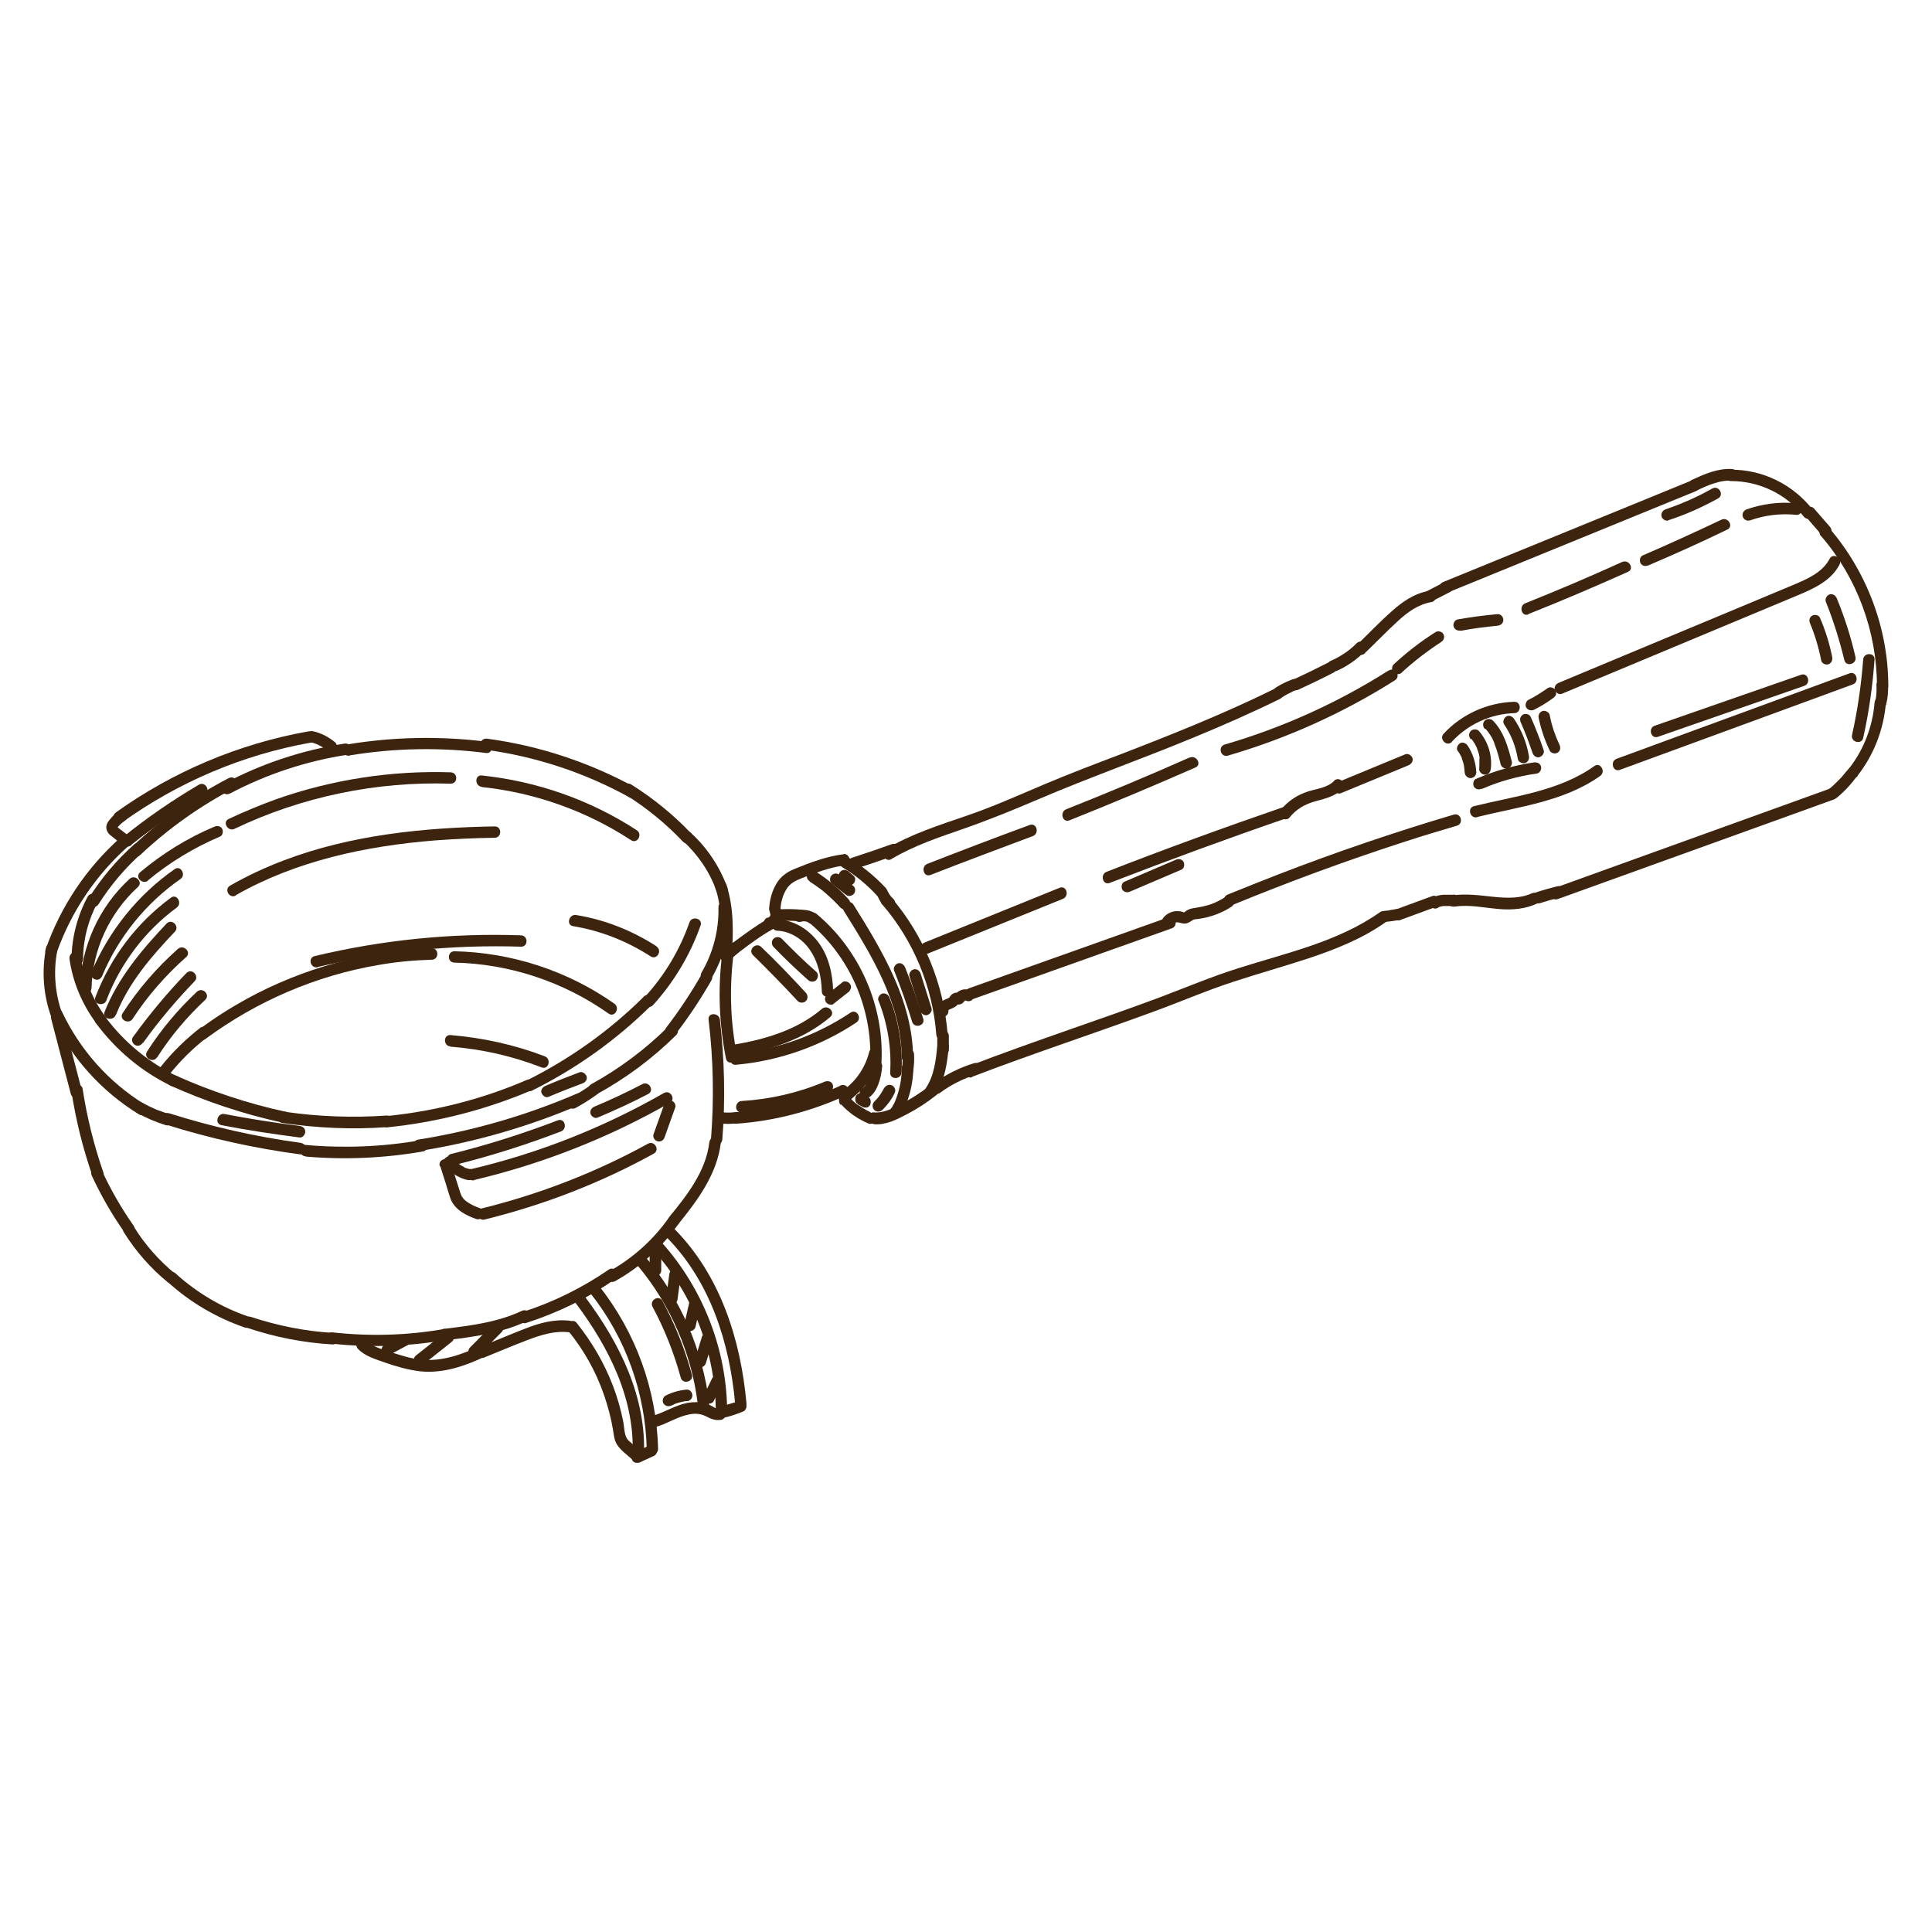 <?xml version="1.0" encoding="UTF-8"?><svg id="a" xmlns="http://www.w3.org/2000/svg" viewBox="0 0 80 80"><defs><style>.c{fill:#3d240e;}</style></defs><g id="b"><path class="c" d="M40.25,44.59c2.47-.95,4.98-1.77,7.46-2.68,1.13-.41,2.23-.89,3.37-1.26,1.03-.34,2.08-.63,3.11-.97,1.11-.37,2.22-.81,3.18-1.49,.25-.17,.01-.59-.24-.41-1.73,1.22-3.87,1.68-5.85,2.31-1.11,.35-2.18,.8-3.26,1.21-1.24,.46-2.49,.9-3.73,1.33-1.39,.49-2.79,.98-4.16,1.51-.28,.11-.16,.57,.13,.46h0Z"/><path class="c" d="M36.93,35.56c.93-.55,1.95-.89,2.96-1.24s2.09-.79,3.12-1.23c2.13-.91,4.32-1.68,6.46-2.57,1.19-.49,2.37-1.01,3.53-1.58,.27-.13,.03-.54-.24-.41-2.07,1.02-4.2,1.87-6.35,2.7-1.08,.41-2.16,.82-3.22,1.27s-2.09,.91-3.17,1.28c-1.14,.39-2.3,.76-3.34,1.38-.26,.16-.02,.57,.24,.41h0Z"/><path class="c" d="M59.89,24.56l8.05-3.29,2.3-.94c.28-.11,.16-.57-.13-.46l-8.05,3.29-2.3,.94c-.28,.11-.16,.57,.13,.46h0Z"/><path class="c" d="M64.5,37.23l8.9-3.21,2.52-.91c.29-.1,.16-.56-.13-.46l-8.9,3.21-2.52,.91c-.29,.1-.16,.56,.13,.46h0Z"/><path class="c" d="M75.41,22.2c1.48,1.71,2.31,3.95,2.31,6.21,0,.31,.47,.31,.47,0,0-2.39-.89-4.74-2.45-6.55-.2-.23-.53,.11-.34,.34h0Z"/><path class="c" d="M75.08,21.13c-.81-1.05-2.07-1.69-3.4-1.68-.31,0-.31,.48,0,.47,1.15,0,2.29,.53,2.99,1.45,.08,.1,.2,.15,.32,.09,.1-.06,.16-.22,.09-.32h0Z"/><path class="c" d="M76.91,32.13c.68-.87,1.09-1.92,1.18-3.02,.02-.3-.45-.3-.47,0-.08,.97-.44,1.92-1.04,2.69-.08,.1-.1,.24,0,.34,.08,.08,.26,.1,.34,0h0Z"/><path class="c" d="M63.45,36.98c-.48,.23-1.04,.21-1.56,.16-.59-.06-1.18-.15-1.77-.06-.13,.02-.2,.18-.17,.29,.04,.14,.17,.18,.29,.17,.61-.09,1.22,.05,1.82,.1,.56,.05,1.12,0,1.62-.24,.27-.13,.03-.54-.24-.41h0Z"/><path class="c" d="M57.97,38.1l1.47-.54c.12-.04,.21-.16,.17-.29-.04-.11-.17-.21-.29-.17l-1.47,.54c-.12,.04-.21,.16-.17,.29,.04,.11,.17,.21,.29,.17h0Z"/><path class="c" d="M53.76,28.56c.5-.23,1-.47,1.48-.72,.11-.06,.15-.22,.09-.32-.07-.11-.21-.15-.32-.09-.49,.25-.98,.49-1.48,.72-.11,.05-.15,.22-.09,.32,.08,.12,.2,.14,.32,.09h0Z"/><path class="c" d="M56.51,27.05c.46-.44,.9-.9,1.37-1.33,.4-.37,.85-.7,1.4-.79,.13-.02,.2-.18,.17-.29-.04-.13-.16-.19-.29-.17-.59,.1-1.1,.45-1.54,.85-.5,.44-.96,.93-1.44,1.39-.22,.21,.12,.55,.34,.34h0Z"/><path class="c" d="M34.93,37.7c1.15,1.84,2.38,3.82,2.41,6.07,0,.31,.48,.31,.47,0-.03-2.33-1.27-4.39-2.47-6.31-.16-.26-.57-.02-.41,.24h0Z"/><path class="c" d="M36.54,37.46c1.29,1.5,2.08,3.41,2.23,5.38,.02,.3,.5,.31,.47,0-.16-2.11-.99-4.12-2.37-5.72-.2-.23-.53,.11-.34,.34h0Z"/><path class="c" d="M33.49,38.19c1.7,1.41,2.65,3.6,2.54,5.8-.02,.31,.46,.3,.47,0,.12-2.32-.9-4.65-2.68-6.14-.23-.19-.57,.14-.34,.34h0Z"/><path class="c" d="M33.52,36.5c.12,.08,.24,.15,.35,.24,.03,.02,.06,.04,.09,.06l.05,.04s0,0,0,0c.06,.05,.12,.09,.17,.14,.22,.19,.43,.39,.62,.6,.08,.09,.25,.09,.34,0,.09-.1,.09-.24,0-.34-.4-.45-.87-.84-1.38-1.16-.11-.07-.27-.03-.32,.09-.06,.12-.03,.25,.09,.32h0Z"/><path class="c" d="M34.86,35.9c.55,.33,1.03,.72,1.47,1.2,.09,.09,.25,.09,.34,0,.09-.09,.09-.24,0-.34-.46-.49-.99-.92-1.57-1.27-.11-.06-.27-.03-.32,.09s-.03,.26,.09,.32h0Z"/><path class="c" d="M37.34,44.24c0,.48-.11,.98-.3,1.42-.05,.11-.04,.26,.09,.32,.1,.05,.27,.04,.32-.09,.23-.52,.36-1.08,.37-1.66,0-.12-.11-.24-.24-.24s-.24,.1-.24,.24h0Z"/><path class="c" d="M38.81,43.33c-.06,.59-.13,1.21-.47,1.72-.07,.11-.02,.26,.09,.32,.12,.07,.25,.02,.32-.09,.39-.58,.47-1.28,.54-1.96,.01-.13-.12-.24-.24-.24-.14,0-.22,.11-.24,.24h0Z"/><path class="c" d="M34.79,44.96c-1.35,.62-2.81,.99-4.3,1.1-.3,.02-.31,.5,0,.47,1.57-.11,3.1-.51,4.54-1.17,.28-.13,.04-.54-.24-.41h0Z"/><path class="c" d="M31.76,38.07c-.49,.28-.94,.62-1.39,.95-.1,.07-.16,.21-.09,.32,.06,.1,.22,.16,.32,.09,.45-.34,.9-.68,1.39-.95,.11-.06,.15-.22,.09-.32s-.21-.15-.32-.09h0Z"/><path class="c" d="M36.04,44.13s0,.06,0,.09v.04s0-.03,0,0c0,.06-.02,.11-.03,.17-.02,.1-.05,.21-.09,.31,0,.02-.01,.05-.02,.06,.03-.05,0,0-.01,.02-.02,.04-.04,.07-.06,.11,0,.01-.04,.08-.01,.02-.01,.02-.03,.04-.04,.05s-.03,.03-.05,.05c.06-.03-.01,0-.02,.01-.11,.06-.15,.22-.09,.32s.21,.15,.32,.09c.22-.13,.34-.34,.43-.57,.09-.24,.14-.5,.16-.76,0-.12-.12-.24-.24-.24-.14,0-.23,.1-.24,.24h0Z"/><path class="c" d="M34.83,45.73c.32,.35,.71,.62,1.15,.8,.05,.02,.14,0,.18-.02s.1-.09,.11-.14c.03-.14-.04-.24-.17-.29-.04-.02,.03,.01,0,0h-.03s-.05-.04-.07-.05c-.05-.02-.09-.05-.14-.07-.09-.05-.18-.11-.27-.17l-.06-.04s-.05-.03-.02-.01c.03,.02,0,0-.01,0-.04-.03-.08-.07-.12-.1-.08-.07-.16-.15-.23-.23-.08-.09-.25-.09-.34,0-.09,.1-.09,.24,0,.34h0Z"/><path class="c" d="M36.18,46.55c.49,.05,.97-.2,1.39-.42s.83-.49,1.21-.79c.1-.08,.08-.25,0-.34-.1-.1-.23-.08-.34,0-.34,.26-.7,.49-1.08,.69s-.77,.41-1.19,.37c-.13-.01-.24,.12-.24,.24,0,.14,.11,.23,.24,.24h0Z"/><path class="c" d="M34.94,35.37c-.71,.09-1.38,.34-2.04,.61-.32,.13-.57,.31-.75,.61s-.28,.66-.3,1.02c-.02,.3,.45,.3,.47,0,.02-.28,.1-.56,.25-.8s.38-.35,.64-.45c.56-.22,1.13-.44,1.73-.52,.13-.02,.24-.1,.24-.24,0-.12-.11-.25-.24-.24h0Z"/><path class="c" d="M33.77,37.83c-.22-.15-.5-.19-.75-.12-.06,.02-.11,.06-.14,.11s-.04,.13-.02,.18c.04,.12,.16,.2,.29,.17,.03,0,.05-.01,.08-.02h-.06c.06,0,.12,0,.19,0h-.06c.06,0,.12,.02,.18,.04l-.06-.02s.08,.04,.12,.07c.05,.03,.13,.04,.18,.02s.11-.06,.14-.11c.03-.06,.04-.12,.02-.18s-.06-.11-.11-.14h0Z"/><path class="c" d="M30.5,43.72c1.4-.24,2.79-.68,3.88-1.61,.23-.2-.1-.53-.34-.34-1.03,.88-2.36,1.27-3.67,1.49-.3,.05-.17,.51,.13,.46h0Z"/><path class="c" d="M34.5,41.05c-.02-.72-.18-1.46-.62-2.04-.41-.54-1.01-.91-1.69-.94-.31-.01-.3,.46,0,.47,.53,.02,1.03,.34,1.33,.77,.36,.51,.49,1.13,.51,1.74,0,.3,.48,.31,.47,0h0Z"/><path class="c" d="M32.34,38.13c.28-.01,.57,0,.85,.02,.06,0,.13-.03,.17-.07,.04-.04,.07-.11,.07-.17,0-.14-.1-.22-.24-.24-.28-.03-.57-.03-.85-.02-.12,0-.24,.1-.24,.24,0,.12,.1,.24,.24,.24h0Z"/><path class="c" d="M30.47,44.09c1.78-.16,3.5-.76,4.99-1.75,.25-.17,.02-.58-.24-.41-1.42,.95-3.05,1.53-4.75,1.69-.3,.03-.3,.5,0,.47h0Z"/><path class="c" d="M34.84,40.71l-.61,.48s-.07,.11-.07,.17c0,.06,.03,.13,.07,.17s.1,.07,.17,.07h.06s.08-.04,.1-.07l.61-.48s.07-.11,.07-.17c0-.06-.03-.13-.07-.17s-.1-.07-.17-.07h-.06s-.08,.04-.1,.07h0Z"/><path class="c" d="M32.03,39.21c.46,.48,.94,.93,1.43,1.37,.09,.08,.25,.1,.34,0,.08-.09,.1-.25,0-.34-.5-.44-.97-.9-1.43-1.37-.09-.09-.25-.09-.34,0s-.09,.24,0,.34h0Z"/><path class="c" d="M30.52,43.7c-.28-1.37-.32-2.77-.15-4.16,.04-.3-.44-.3-.47,0-.18,1.43-.12,2.87,.16,4.29,.06,.3,.52,.17,.46-.13h0Z"/><path class="c" d="M29.91,47.18c.13-1.65,.09-3.31-.1-4.96-.04-.3-.51-.3-.47,0,.2,1.64,.23,3.3,.1,4.96-.02,.3,.45,.3,.47,0h0Z"/><path class="c" d="M29.37,47.31c-.14,1.18-.91,2.17-1.64,3.06-.08,.1-.1,.24,0,.34,.08,.08,.26,.1,.34,0,.81-1,1.62-2.08,1.78-3.4,.02-.13-.12-.24-.24-.24-.14,0-.22,.11-.24,.24h0Z"/><path class="c" d="M27.69,50.43c-.64,.91-1.49,1.67-2.46,2.21-.27,.15-.03,.56,.24,.41,1.04-.58,1.94-1.4,2.63-2.38,.07-.1,.02-.26-.09-.32-.12-.07-.25-.02-.32,.09h0Z"/><path class="c" d="M25.21,52.57c-1.09,.75-2.28,1.34-3.55,1.75-.29,.09-.17,.55,.13,.46,1.3-.42,2.54-1.02,3.66-1.8,.25-.17,.01-.58-.24-.41h0Z"/><path class="c" d="M21.61,54.28c-1,.47-2.11,.61-3.19,.74-.13,.02-.24,.1-.24,.24,0,.12,.11,.25,.24,.24,1.17-.14,2.35-.29,3.43-.81,.28-.13,.04-.54-.24-.41h0Z"/><path class="c" d="M18.34,55.04c-1.51,.26-3.05,.3-4.58,.13-.3-.03-.3,.44,0,.47,1.57,.17,3.15,.11,4.7-.15,.3-.05,.17-.51-.13-.46h0Z"/><path class="c" d="M13.76,55.19c-1.15-.07-2.28-.3-3.37-.66-.29-.1-.41,.36-.13,.46,1.13,.38,2.31,.61,3.5,.68,.3,.02,.3-.46,0-.47h0Z"/><path class="c" d="M10.27,54.51c-1.11-.38-2.13-.99-3-1.78-.22-.21-.56,.13-.34,.34,.93,.85,2.02,1.49,3.21,1.9,.29,.1,.41-.36,.13-.46h0Z"/><path class="c" d="M7.27,52.76c-.68-.56-1.27-1.22-1.73-1.97-.16-.26-.57-.02-.41,.24,.49,.78,1.1,1.48,1.81,2.06,.1,.08,.24,.1,.34,0,.08-.08,.1-.25,0-.34h0Z"/><path class="c" d="M5.53,50.75c-.51-.73-.95-1.49-1.32-2.3-.05-.12-.22-.15-.32-.09-.12,.07-.14,.21-.09,.32,.37,.8,.81,1.57,1.32,2.3,.07,.1,.21,.15,.32,.09,.1-.06,.16-.22,.09-.32h0Z"/><path class="c" d="M4.28,48.55c-.39-1.13-.68-2.29-.86-3.47-.02-.13-.18-.2-.29-.17-.14,.04-.18,.17-.17,.29,.18,1.18,.47,2.34,.86,3.47,.1,.29,.56,.16,.46-.13h0Z"/><path class="c" d="M9.52,32.86c1.53-.81,3.18-1.35,4.88-1.61,.3-.05,.17-.5-.13-.46-1.75,.27-3.44,.83-5,1.66-.27,.14-.03,.55,.24,.41h0Z"/><path class="c" d="M14.48,31.28c1.87-.31,3.78-.34,5.65-.1,.3,.04,.3-.44,0-.47-1.92-.24-3.87-.2-5.78,.12-.3,.05-.17,.51,.13,.46h0Z"/><path class="c" d="M20.07,31.04c2.1,.28,4.14,.95,6,1.98,.27,.15,.51-.26,.24-.41-1.9-1.04-3.97-1.73-6.12-2.02-.13-.02-.25,.03-.29,.17-.03,.11,.04,.27,.17,.29h0Z"/><path class="c" d="M25.89,32.9c.88,.55,1.68,1.2,2.39,1.95,.21,.22,.55-.11,.34-.34-.74-.78-1.58-1.46-2.49-2.03-.26-.16-.5,.25-.24,.41h0Z"/><path class="c" d="M28.28,34.82c.62,.57,1.1,1.27,1.38,2.06,.04,.12,.16,.2,.29,.17,.12-.03,.21-.17,.17-.29-.31-.86-.83-1.65-1.51-2.27-.22-.21-.56,.13-.34,.34h0Z"/><path class="c" d="M29.62,36.76c.3,.92,.27,1.89,.21,2.84-.02,.3,.45,.3,.47,0,.07-.99,.09-2.01-.22-2.96-.09-.29-.55-.17-.46,.13h0Z"/><path class="c" d="M28.55,38.19c-.4,1.14-1.03,2.2-1.85,3.09-.21,.23,.13,.56,.34,.34,.87-.96,1.54-2.08,1.97-3.3,.1-.29-.36-.41-.46-.13h0Z"/><path class="c" d="M26.65,41.28c-1.42,1.41-3.07,2.58-4.86,3.47-.27,.14-.03,.54,.24,.41,1.83-.91,3.51-2.11,4.96-3.55,.22-.22-.12-.55-.34-.34h0Z"/><path class="c" d="M21.81,44.72c-1.83,.79-3.79,1.29-5.77,1.49-.3,.03-.3,.5,0,.47,2.07-.21,4.09-.73,6.01-1.55,.28-.12,.04-.53-.24-.41h0Z"/><path class="c" d="M16.04,46.19c-1.41,.1-2.83,.05-4.22-.15-.3-.04-.43,.41-.13,.46,1.44,.21,2.9,.28,4.35,.17,.3-.02,.31-.5,0-.47h0Z"/><path class="c" d="M11.8,46.03c-1.55-.34-3.06-.84-4.51-1.49-.28-.12-.52,.28-.24,.41,1.49,.67,3.03,1.18,4.62,1.53,.3,.07,.42-.39,.13-.46h0Z"/><path class="c" d="M7.34,44.57c-1.17-.57-2.2-1.41-2.97-2.45-.08-.1-.21-.16-.32-.09-.1,.06-.16,.22-.09,.32,.82,1.11,1.89,2.02,3.14,2.62,.27,.13,.51-.28,.24-.41h0Z"/><path class="c" d="M4.38,42.12c-.55-.74-.9-1.6-1.04-2.51-.02-.13-.18-.2-.29-.17-.14,.04-.19,.16-.17,.29,.14,.95,.52,1.85,1.09,2.62,.08,.1,.21,.15,.32,.09,.1-.06,.16-.22,.09-.32h0Z"/><path class="c" d="M3.44,39.73c0-.82,.21-1.63,.6-2.36,.15-.27-.26-.51-.41-.24-.43,.8-.66,1.69-.67,2.6,0,.31,.47,.31,.47,0h0Z"/><path class="c" d="M4.08,37.44c.5-.79,1.11-1.51,1.81-2.13,.23-.2-.11-.54-.34-.34-.73,.65-1.36,1.4-1.88,2.23-.16,.26,.25,.5,.41,.24h0Z"/><path class="c" d="M5.81,35.4c1.17-1.1,2.48-2.03,3.9-2.77,.27-.14,.03-.55-.24-.41-1.46,.76-2.81,1.72-4,2.84-.22,.21,.11,.55,.34,.34h0Z"/><path class="c" d="M5.05,34.06c2.32-1.67,5-2.81,7.82-3.31,.3-.05,.17-.51-.13-.46-2.85,.51-5.58,1.66-7.94,3.35-.25,.18,0,.59,.24,.41h0Z"/><path class="c" d="M19.64,48.86c2.83-.67,5.57-1.75,8.09-3.19,.27-.15,.03-.56-.24-.41-2.5,1.43-5.18,2.49-7.98,3.15-.3,.07-.17,.53,.13,.46h0Z"/><path class="c" d="M20.06,50.5c2.44-.6,4.8-1.51,7.01-2.73,.27-.15,.03-.56-.24-.41-2.17,1.19-4.49,2.09-6.89,2.68-.3,.07-.17,.53,.13,.46h0Z"/><path class="c" d="M17.43,47.65c2.31-.37,4.56-1.03,6.71-1.96,.28-.12,.04-.53-.24-.41-2.11,.91-4.33,1.55-6.59,1.91-.3,.05-.17,.51,.13,.46h0Z"/><path class="c" d="M24.73,45.3c1.2-.66,2.3-1.48,3.27-2.44,.22-.22-.12-.55-.34-.34-.94,.93-2.01,1.73-3.17,2.37-.27,.15-.03,.56,.24,.41h0Z"/><path class="c" d="M6.88,46.57c1.81,.57,3.67,.98,5.55,1.23,.13,.02,.24-.12,.24-.24,0-.14-.11-.22-.24-.24-1.84-.25-3.65-.66-5.42-1.22-.29-.09-.42,.37-.13,.46h0Z"/><path class="c" d="M2.16,42.14c.78,1.65,2.04,3.05,3.59,4,.26,.16,.5-.25,.24-.41-1.49-.92-2.68-2.26-3.42-3.83-.13-.28-.54-.04-.41,.24h0Z"/><path class="c" d="M8.51,43.02c2.11-1.56,4.57-2.62,7.15-3.06,.73-.13,1.48-.2,2.22-.22,.3,0,.31-.48,0-.47-2.68,.09-5.33,.81-7.68,2.1-.67,.37-1.32,.78-1.93,1.24-.24,.18,0,.59,.24,.41h0Z"/><path class="c" d="M18.82,39.86c2.28,.05,4.51,.79,6.38,2.11,.25,.18,.49-.23,.24-.41-1.93-1.36-4.25-2.12-6.62-2.17-.31,0-.31,.47,0,.47h0Z"/><path class="c" d="M9.71,34.32c2.78-1.33,5.87-1.97,8.95-1.87,.31,0,.31-.46,0-.47-2.45-.08-4.92,.3-7.24,1.12-.66,.24-1.31,.51-1.95,.81-.28,.13-.03,.54,.24,.41h0Z"/><path class="c" d="M19.95,32.59c2.2,.23,4.33,.99,6.18,2.2,.26,.17,.49-.24,.24-.41-1.93-1.26-4.14-2.03-6.42-2.27-.3-.03-.3,.44,0,.47h0Z"/><path class="c" d="M3.79,40.94c.03-1.6,.74-3.13,1.92-4.21,.23-.21-.11-.54-.34-.34-1.27,1.16-2.02,2.82-2.06,4.54,0,.31,.47,.31,.47,0h0Z"/><path class="c" d="M6.12,36.46c.9-.75,1.91-1.36,2.99-1.82,.12-.05,.14-.22,.09-.32-.07-.12-.21-.14-.32-.09-1.12,.47-2.15,1.11-3.08,1.89-.23,.2,.1,.53,.34,.34h0Z"/><path class="c" d="M8.33,42.53c-.62,.48-1.19,1.03-1.68,1.65-.08,.1-.1,.24,0,.34,.08,.08,.26,.1,.34,0,.46-.58,1-1.12,1.59-1.57,.1-.08,.16-.2,.09-.32-.06-.1-.22-.16-.32-.09h0Z"/><path class="c" d="M6.98,46.12c-.1-.03-.2-.06-.3-.1-.05-.02-.09-.03-.14-.05l-.06-.02-.04-.02s.02,0,0,0c-.19-.08-.37-.17-.55-.27-.11-.06-.26-.03-.32,.09s-.03,.26,.09,.32c.38,.22,.79,.39,1.2,.52,.12,.04,.26-.04,.29-.17s-.04-.25-.17-.29h0Z"/><path class="c" d="M12.65,47.89c1.62,.14,3.25,.07,4.86-.21,.3-.05,.17-.51-.13-.46-1.56,.27-3.15,.33-4.73,.19-.3-.03-.3,.45,0,.47h0Z"/><path class="c" d="M27.99,42.8c.54-.7,1.03-1.44,1.47-2.21,.15-.27-.26-.51-.41-.24-.44,.77-.93,1.51-1.47,2.21-.08,.1-.02,.27,.09,.32,.12,.07,.25,.02,.32-.09h0Z"/><path class="c" d="M29.46,40.51c.52-.89,.78-1.91,.76-2.94,0-.3-.48-.31-.47,0,.02,.95-.22,1.88-.7,2.7-.15,.26,.26,.5,.41,.24h0Z"/><path class="c" d="M24.49,44.91c-.28,.2-.58,.39-.89,.56-.11,.06-.15,.22-.09,.32,.07,.11,.21,.15,.32,.09,.31-.17,.6-.35,.89-.56,.05-.04,.09-.08,.11-.14,.02-.06,0-.13-.02-.18-.06-.1-.22-.16-.32-.09h0Z"/><path class="c" d="M18.82,48.24c1.5-.37,2.97-.84,4.41-1.39,.28-.11,.16-.57-.13-.46-1.44,.55-2.91,1.02-4.41,1.39-.3,.07-.17,.53,.13,.46h0Z"/><path class="c" d="M26.6,44.89c-.65,.34-1.31,.65-1.98,.93-.12,.05-.2,.16-.17,.29,.03,.11,.17,.22,.29,.17,.71-.3,1.41-.62,2.1-.98,.27-.14,.03-.55-.24-.41h0Z"/><path class="c" d="M19.45,48.41s-.07-.02-.11-.03c-.02,0-.04-.01-.06-.02h-.02s-.05-.03,0-.01,0,0,0,0h-.02s-.03-.03-.05-.04c-.04-.02-.07-.04-.11-.06s-.06-.04-.09-.07c-.03-.02,.01,.01,.02,.01,0,0-.02-.01-.02-.02-.01-.01-.03-.02-.04-.04-.06-.05-.12-.11-.17-.18-.04-.04-.11-.07-.17-.07-.06,0-.13,.03-.17,.07s-.07,.1-.07,.17c0,.07,.03,.12,.07,.17,.23,.28,.56,.49,.91,.57,.12,.03,.26-.04,.29-.17s-.04-.26-.17-.29h0Z"/><path class="c" d="M18.23,48.29l.22,.69c.07,.22,.13,.45,.21,.67,.18,.45,.64,.68,1.07,.83,.12,.04,.26-.05,.29-.17,.04-.13-.04-.25-.17-.29-.18-.06-.36-.15-.52-.26-.14-.1-.22-.21-.27-.37-.13-.41-.26-.82-.39-1.23-.09-.29-.55-.17-.46,.13h0Z"/><path class="c" d="M3.39,45.16l-.81-3.1c-.08-.3-.53-.17-.46,.13l.81,3.1c.08,.3,.53,.17,.46-.13h0Z"/><path class="c" d="M2.59,42.01c-.31-.84-.39-1.75-.22-2.64,.06-.3-.4-.43-.46-.13-.19,.96-.12,1.97,.22,2.89,.04,.12,.16,.2,.29,.17,.12-.03,.21-.17,.17-.29h0Z"/><path class="c" d="M2.35,39.44c.6-1.69,1.62-3.21,2.96-4.4,.23-.2-.11-.54-.34-.34-1.4,1.25-2.46,2.84-3.08,4.61-.1,.29,.36,.41,.46,.13h0Z"/><path class="c" d="M5.25,34.55l-.26-.2s-.09-.07-.13-.1c-.01-.01-.04-.04-.05-.05,0,0,.03,.04,.01,.02v.03s.02,.04,.02,.03c0-.03,0,.05,0,.02,0-.01,0,0,0,0,0,.02,0,.02,0,0,0,0,.02-.02,.02-.03,0,.01-.03,.04,0,0,.03-.04,.06-.07,.1-.11s.07-.07,.11-.1c.02-.02,.04-.03,.06-.05l.03-.02s-.04,.03,0,0c.05-.04,.09-.08,.11-.14,.02-.06,0-.13-.02-.18-.06-.1-.22-.16-.32-.09s-.21,.16-.3,.26c-.11,.12-.22,.24-.23,.41,0,.1,.04,.19,.1,.27,.04,.04,.09,.08,.13,.11l.31,.25c.05,.04,.1,.07,.17,.07,.06,0,.13-.03,.17-.07,.08-.09,.1-.25,0-.34h0Z"/><path class="c" d="M5.44,34.98c.96-.77,1.98-1.46,3.04-2.08,.26-.15,.02-.56-.24-.41-1.09,.64-2.14,1.36-3.13,2.16-.1,.08-.08,.25,0,.34,.1,.1,.24,.08,.34,0h0Z"/><path class="c" d="M12.84,30.73c.07,.02,.14,.03,.21,.06,.04,.01,.07,.03,.1,.04,.02,0,.02,0-.02,0h.03l.05,.03c.07,.03,.13,.07,.19,.11,.03,.02,.06,.04,.09,.06l.02,.02s.01,.01-.01-.01c.01,.01,.03,.02,.04,.04,.05,.04,.1,.07,.17,.07,.06,0,.13-.03,.17-.07,.08-.09,.1-.25,0-.34-.27-.22-.58-.39-.92-.46-.12-.03-.26,.04-.29,.17-.03,.12,.04,.26,.17,.29h0Z"/><path class="c" d="M27.6,51.23c1.81,1.83,2.61,4.37,2.84,6.88,.03,.3,.5,.3,.47,0-.24-2.64-1.08-5.29-2.98-7.22-.21-.22-.55,.12-.34,.34h0Z"/><path class="c" d="M27.1,51.82c1.62,1.82,2.53,4.22,2.54,6.65,0,.31,.48,.31,.47,0-.01-2.56-.98-5.07-2.68-6.99-.2-.23-.54,.11-.34,.34h0Z"/><path class="c" d="M23.84,53.96c1.38,1.84,2.48,4.01,2.35,6.37-.02,.31,.46,.3,.47,0,.13-2.44-.99-4.7-2.42-6.61-.18-.24-.59,0-.41,.24h0Z"/><path class="c" d="M24.47,53.58c1.44,1.82,2.25,4.1,2.31,6.41,0,.3,.48,.31,.47,0-.06-2.45-.93-4.83-2.45-6.75-.19-.24-.52,.1-.34,.34h0Z"/><path class="c" d="M30.46,58.06l-.68,.2c-.12,.03-.21,.17-.17,.29,.04,.13,.16,.19,.29,.17,.31-.06,.6-.16,.89-.28,.05-.02,.09-.09,.11-.14,.02-.06,0-.13-.02-.18s-.08-.1-.14-.11c-.07-.02-.12,0-.18,.02l-.06,.02s.05-.02,0,0c-.03,.01-.07,.03-.1,.04-.07,.03-.13,.05-.2,.07-.14,.04-.28,.08-.42,.1l.13,.46,.68-.2c.12-.03,.21-.17,.17-.29s-.16-.2-.29-.17h0Z"/><path class="c" d="M26.86,59.87l-.59,.27c-.05,.02-.09,.09-.11,.14-.02,.06,0,.13,.02,.18s.08,.1,.14,.11h.06s.08,0,.12-.02l.59-.27c.05-.02,.09-.09,.11-.14,.02-.06,0-.13-.02-.18s-.08-.1-.14-.11h-.06s-.08,0-.12,.02h0Z"/><path class="c" d="M27.22,59.07c.46-.15,.88-.43,1.36-.51,.21-.04,.42-.02,.62,.07,.22,.11,.41,.21,.67,.16,.13-.02,.2-.18,.17-.29-.04-.13-.17-.19-.29-.17-.08,.01-.18-.05-.24-.09-.1-.05-.19-.1-.3-.13-.24-.07-.5-.06-.74-.02-.48,.09-.9,.36-1.36,.51-.29,.1-.16,.55,.13,.46h0Z"/><path class="c" d="M29.37,58.11c-.28-2.23-1.19-4.34-2.64-6.06-.2-.23-.53,.1-.34,.34,1.36,1.61,2.24,3.63,2.5,5.72,.04,.3,.51,.3,.47,0h0Z"/><path class="c" d="M26.54,60.11l-.34-.31c-.09-.08-.21-.16-.26-.27-.1-.2-.09-.48-.14-.7-.1-.49-.24-.98-.42-1.45-.36-.94-.87-1.81-1.5-2.6-.19-.24-.53,.1-.34,.34,.64,.79,1.14,1.68,1.47,2.64,.16,.47,.29,.94,.37,1.43,.04,.23,.05,.46,.19,.66,.16,.23,.42,.41,.63,.6,.23,.21,.56-.13,.34-.34h0Z"/><path class="c" d="M23.61,54.69c-.64-.08-1.26,.09-1.85,.32-.62,.24-1.23,.5-1.85,.75-.12,.05-.2,.16-.17,.29,.03,.11,.17,.21,.29,.17,.59-.24,1.18-.49,1.78-.72s1.17-.41,1.79-.33c.13,.02,.24-.12,.24-.24,0-.14-.11-.22-.24-.24h0Z"/><path class="c" d="M19.9,55.72c-.76,.37-1.59,.66-2.45,.58-.42-.04-.83-.17-1.23-.3-.35-.12-.79-.22-1.06-.49-.21-.22-.55,.11-.34,.34,.29,.31,.73,.43,1.12,.57,.46,.16,.94,.3,1.43,.36,.97,.11,1.9-.22,2.76-.63,.27-.13,.03-.54-.24-.41h0Z"/><path class="c" d="M27.52,47.09l.44-1.23c.04-.12-.05-.26-.17-.29-.13-.03-.25,.04-.29,.17l-.44,1.23c-.04,.12,.05,.26,.17,.29,.13,.03,.25-.04,.29-.17h0Z"/><path class="c" d="M29.97,46.53c.21,.02,.41,0,.62-.03,.06,0,.11-.06,.14-.11,.03-.05,.04-.13,.02-.18s-.05-.11-.11-.14l-.06-.02s-.08-.01-.13,0h0c-.16,.02-.33,.03-.49,.01-.06,0-.13,.03-.17,.07s-.07,.11-.07,.17,.02,.12,.07,.17,.1,.06,.17,.07h0Z"/><path class="c" d="M35.39,35.98c.56-.17,1.12-.36,1.67-.57,.12-.04,.2-.16,.17-.29-.03-.12-.17-.21-.29-.17-.55,.2-1.11,.39-1.67,.57-.12,.04-.2,.17-.17,.29s.17,.2,.29,.17h0Z"/><path class="c" d="M38.81,42.89v.57c0,.06,.03,.12,.07,.17s.11,.07,.17,.07c.13,0,.24-.1,.24-.24v-.57c0-.06-.03-.12-.07-.17s-.11-.07-.17-.07c-.13,0-.24,.1-.24,.24h0Z"/><path class="c" d="M36.97,37.2s-.09-.09-.12-.13l.04,.05c-.05-.07-.1-.14-.13-.22l.02,.06h0s-.02-.06-.04-.09c-.02-.03-.04-.05-.07-.06-.05-.03-.13-.04-.18-.02s-.11,.05-.14,.11l-.02,.06s-.01,.08,0,.13c.04,.09,.08,.17,.13,.25s.12,.15,.19,.22c.05,.04,.1,.07,.17,.07,.06,0,.13-.03,.17-.07s.07-.1,.07-.17-.02-.13-.07-.17h0Z"/><path class="c" d="M37.37,43.67c.01,.18,0,.36-.01,.54v-.06s0,.06,0,.08c-.01,.06-.01,.12,.02,.18,.03,.05,.09,.1,.14,.11,.06,.01,.13,.01,.18-.02,.05-.03,.1-.08,.11-.14,.04-.23,.05-.46,.04-.69,0-.06-.02-.12-.07-.17-.04-.04-.11-.07-.17-.07s-.12,.02-.17,.07-.07,.11-.07,.17h0Z"/><path class="c" d="M36.99,45.75c-.03,.06-.06,.11-.1,.16l.04-.05s-.03,.03-.04,.05c-.02,.02-.04,.05-.05,.08-.01,.03-.02,.06-.02,.09,0,.03,0,.06,.02,.09,0,.03,.03,.05,.05,.08l.05,.04s.08,.03,.12,.03h.06s.08-.04,.1-.07c.01-.02,.03-.03,.04-.05,.02-.03,.05-.06,.07-.1s.04-.07,.06-.11c.02-.03,.03-.06,.03-.09,0-.03,0-.06,0-.09,0-.03-.02-.06-.04-.08-.02-.03-.04-.05-.07-.06l-.06-.02s-.08-.01-.13,0l-.06,.02s-.06,.05-.09,.09h0Z"/><path class="c" d="M35.18,45.61c.09-.15,.26-.25,.38-.38,.15-.14,.28-.3,.4-.47,.23-.32,.39-.69,.49-1.07,.07-.3-.38-.42-.46-.13-.09,.36-.24,.68-.46,.98-.1,.14-.22,.27-.35,.39-.15,.14-.31,.25-.41,.43-.16,.26,.25,.5,.41,.24h0Z"/><path class="c" d="M38.41,39.49l5.6-2.27c.28-.11,.16-.57-.13-.46l-5.6,2.27c-.28,.11-.16,.57,.13,.46h0Z"/><path class="c" d="M60.12,30.71c.67-.72,1.6-1.15,2.58-1.18,.3,0,.31-.48,0-.47-1.1,.03-2.17,.51-2.92,1.32-.21,.22,.13,.56,.34,.34h0Z"/><path class="c" d="M64.67,28.73c3.26-1.36,6.52-2.72,9.77-4.08,.67-.28,1.38-.6,1.73-1.27,.14-.27-.27-.51-.41-.24-.3,.57-.92,.83-1.48,1.07-.79,.33-1.58,.66-2.37,.99l-4.7,1.96-2.66,1.11c-.12,.05-.2,.16-.17,.29,.03,.11,.17,.22,.29,.17h0Z"/><path class="c" d="M67.07,31.88l7.5-2.75,2.15-.79c.28-.1,.16-.56-.13-.46l-7.5,2.75-2.15,.79c-.28,.1-.16,.56,.13,.46h0Z"/><path class="c" d="M74.77,21.39l.66,.76c.08,.09,.25,.09,.34,0,.09-.1,.09-.24,0-.34l-.66-.76c-.08-.09-.25-.09-.34,0-.09,.1-.09,.24,0,.34h0Z"/><path class="c" d="M70.3,20.29c.45-.21,.92-.41,1.41-.39,.12,0,.24-.11,.24-.24,0-.13-.1-.23-.24-.24-.59-.03-1.13,.21-1.65,.45-.12,.05-.15,.22-.09,.32,.07,.12,.21,.14,.32,.09h0Z"/><path class="c" d="M76.05,33.04c.33-.27,.61-.58,.86-.92,.03-.05,.04-.13,.02-.18s-.06-.11-.11-.14c-.06-.03-.12-.04-.18-.02s-.1,.06-.14,.11l-.05,.06s0,0,0-.01l-.02,.03s-.06,.08-.09,.11c-.06,.08-.13,.15-.2,.22-.14,.14-.28,.28-.44,.4-.04,.04-.07,.11-.07,.17,0,.06,.03,.13,.07,.17,.1,.09,.23,.08,.34,0h0Z"/><path class="c" d="M77.7,28.37c.01,.15,0,.31-.01,.46v-.06c0,.09-.02,.18-.05,.28-.03,.12,.04,.26,.17,.29s.26-.04,.29-.17c.07-.26,.09-.53,.08-.8,0-.06-.02-.12-.07-.17-.04-.04-.11-.07-.17-.07-.12,0-.25,.1-.24,.24h0Z"/><path class="c" d="M63.76,37.4c.28-.09,.56-.17,.84-.24,.12-.03,.2-.17,.17-.29-.04-.13-.16-.2-.29-.17-.28,.07-.57,.15-.84,.24-.12,.04-.21,.17-.17,.29,.04,.12,.17,.21,.29,.17h0Z"/><path class="c" d="M60.19,37.05c-.14,0-.29,0-.43,0-.16,.01-.32,.05-.45,.13-.11,.07-.16,.21-.09,.32s.21,.16,.32,.09c.03-.02,.05-.03,.08-.04l-.06,.02c.06-.03,.13-.04,.2-.05h-.06c.16-.01,.32,0,.48,0,.12,0,.24-.1,.24-.24,0-.12-.1-.24-.24-.24h0Z"/><path class="c" d="M57.32,38.18c.21-.02,.43-.05,.64-.09,.06-.01,.11-.06,.14-.11,.03-.05,.04-.13,.02-.18s-.05-.11-.11-.14c-.06-.03-.12-.04-.18-.02-.12,.02-.24,.04-.35,.06h.06c-.07,0-.15,.01-.22,.02-.06,0-.12,.02-.17,.07-.04,.04-.07,.11-.07,.17s.02,.12,.07,.17c.04,.04,.11,.08,.17,.07h0Z"/><path class="c" d="M53.08,28.88c.15-.1,.31-.18,.48-.26l-.06,.02c.05-.02,.1-.04,.15-.06,.06-.02,.11-.05,.14-.11,.03-.05,.04-.13,.02-.18s-.05-.11-.11-.14-.12-.05-.18-.02c-.24,.09-.47,.2-.69,.34-.05,.03-.09,.08-.11,.14-.02,.06,0,.13,.02,.18,.07,.1,.21,.16,.32,.09h0Z"/><path class="c" d="M55.33,27.79c.44-.19,.85-.48,1.19-.82,.09-.09,.09-.25,0-.34s-.24-.09-.34,0c-.08,.08-.16,.16-.25,.23-.02,.02-.05,.04-.07,.06-.02,.02-.01,.01,0,0l-.03,.02s-.09,.07-.14,.1c-.19,.13-.39,.24-.6,.33-.11,.05-.15,.23-.09,.32,.08,.12,.2,.14,.32,.09h0Z"/><path class="c" d="M59.33,24.88l.72-.37c.11-.06,.15-.22,.09-.32-.07-.11-.21-.15-.32-.09l-.72,.37c-.11,.06-.15,.22-.09,.32,.07,.11,.21,.15,.32,.09h0Z"/><path class="c" d="M58.04,27.85c.51-.47,1.06-.89,1.64-1.27,.11-.07,.15-.21,.09-.32-.06-.11-.22-.15-.32-.09-.62,.39-1.2,.84-1.74,1.34-.09,.09-.09,.25,0,.34,.09,.09,.24,.09,.34,0h0Z"/><path class="c" d="M60.49,26.12c.51-.1,1.01-.16,1.52-.21,.12-.01,.24-.1,.24-.24,0-.12-.1-.25-.24-.24-.55,.05-1.1,.12-1.65,.22-.13,.02-.2,.18-.17,.29,.04,.13,.17,.19,.29,.17h0Z"/><path class="c" d="M63.28,25.43c1.39-.55,2.76-1.14,4.13-1.75,.28-.13,.04-.53-.24-.41-1.32,.6-2.66,1.17-4.01,1.71-.28,.11-.16,.57,.13,.46h0Z"/><path class="c" d="M68.26,23.41c1.1-.47,2.19-.96,3.26-1.48,.28-.13,.04-.54-.24-.41-1.08,.51-2.17,1.01-3.26,1.48-.12,.05-.14,.22-.09,.32,.07,.12,.21,.14,.32,.09h0Z"/><path class="c" d="M72.46,21.55c.62-.22,1.27-.3,1.93-.23,.13,.01,.24-.12,.24-.24,0-.14-.11-.22-.24-.24-.69-.07-1.4,.02-2.06,.25-.12,.04-.2,.16-.17,.29,.03,.12,.17,.21,.29,.17h0Z"/><path class="c" d="M57.52,27.75c-2.11,1.34-4.4,2.38-6.81,3.08-.29,.09-.17,.54,.13,.46,2.44-.71,4.77-1.76,6.92-3.12,.26-.16,.02-.57-.24-.41h0Z"/><path class="c" d="M49.25,31.37c-1.69,.75-3.39,1.46-5.1,2.14-.28,.11-.16,.57,.13,.46,1.75-.7,3.49-1.43,5.22-2.19,.28-.12,.04-.53-.24-.41h0Z"/><path class="c" d="M38.53,36.23c1.41-.55,2.82-1.08,4.24-1.61,.28-.11,.16-.56-.13-.46-1.42,.52-2.83,1.06-4.24,1.61-.28,.11-.16,.57,.13,.46h0Z"/><path class="c" d="M45.95,36.56c2.43-.94,4.88-1.84,7.35-2.69,.29-.1,.16-.56-.13-.46-2.47,.85-4.92,1.74-7.35,2.69-.28,.11-.16,.57,.13,.46h0Z"/><path class="c" d="M55.51,32.85l2.81-1.16c.12-.05,.2-.16,.17-.29-.03-.11-.17-.21-.29-.17l-2.81,1.16c-.12,.05-.2,.16-.17,.29,.03,.11,.17,.21,.29,.17h0Z"/><path class="c" d="M40.26,41.38l8.26-2.94c.29-.1,.16-.56-.13-.46l-8.26,2.94c-.29,.1-.16,.56,.13,.46h0Z"/><path class="c" d="M50.97,37.5c2.38-.98,4.79-1.87,7.24-2.66,.7-.23,1.41-.44,2.12-.65,.29-.09,.17-.54-.13-.46-2.46,.73-4.9,1.56-7.3,2.49-.69,.27-1.37,.54-2.06,.82-.28,.11-.16,.57,.13,.46h0Z"/><path class="c" d="M61.17,33.83c1.73-.43,3.6-.64,5.09-1.7,.25-.18,0-.59-.24-.41-1.46,1.04-3.28,1.24-4.98,1.66-.3,.07-.17,.53,.13,.46h0Z"/><path class="c" d="M63.52,29.39c.28-.14,.54-.3,.8-.49,.05-.04,.09-.08,.11-.14,.02-.06,0-.13-.02-.18-.06-.1-.22-.16-.32-.09-.25,.18-.52,.35-.8,.49-.11,.06-.15,.22-.09,.32,.07,.11,.21,.14,.32,.09h0Z"/><path class="c" d="M36.38,41.44c.37,.95,.54,1.95,.48,2.97-.02,.31,.46,.3,.47,0,.06-1.05-.11-2.12-.5-3.1-.05-.12-.16-.2-.29-.17-.11,.03-.21,.17-.17,.29h0Z"/><path class="c" d="M36.62,45.03c-.07,.14-.15,.27-.24,.39l.04-.05c-.07,.09-.14,.17-.22,.25-.09,.09-.09,.25,0,.34s.24,.09,.34,0c.2-.2,.38-.43,.5-.69,.03-.06,.04-.12,.02-.18-.02-.06-.06-.11-.11-.14-.06-.03-.12-.04-.18-.02-.06,.02-.11,.05-.14,.11h0Z"/><path class="c" d="M35.94,45.41l-.18-.1s-.06-.03-.09-.03c-.03,0-.06,0-.09,0-.03,0-.06,.02-.08,.04-.03,.02-.05,.04-.06,.07l-.02,.06s-.01,.08,0,.13l.02,.06s.05,.06,.09,.09l.18,.1s.06,.03,.09,.03c.03,0,.06,0,.09,0,.03,0,.06-.02,.08-.04,.03-.02,.05-.04,.06-.07l.02-.06s.01-.08,0-.13l-.02-.06s-.05-.06-.09-.09h0Z"/><path class="c" d="M31.91,38.48c.1-.02,.18-.07,.25-.13,.06-.05,.11-.12,.14-.19,.04-.1,.07-.2,.07-.3,0-.11-.03-.21-.08-.32-.02-.05-.09-.09-.14-.11-.06-.02-.13,0-.18,.02s-.1,.08-.11,.14v.06s0,.08,.02,.12v.02l-.02-.06s.03,.08,.04,.13v-.06s0,.09,0,.13v-.06s0,.06-.02,.09l.02-.06s-.03,.06-.05,.08l.04-.05s-.04,.05-.07,.07l.05-.04s-.05,.03-.07,.04l.06-.02s-.05,.02-.07,.02c-.06,0-.11,.06-.14,.11-.03,.05-.04,.13-.02,.18s.05,.11,.11,.14c.06,.03,.12,.04,.18,.02h0Z"/><path class="c" d="M30.26,39.1l-.18,.15s-.04,.05-.05,.08c-.01,.03-.02,.06-.02,.09,0,.03,0,.06,.02,.09,0,.03,.03,.05,.05,.08l.05,.04s.08,.03,.12,.03h.06s.08-.04,.1-.07l.18-.15s.04-.05,.05-.08c.01-.03,.02-.06,.02-.09,0-.03,0-.06-.02-.09,0-.03-.03-.05-.05-.08l-.05-.04s-.08-.03-.12-.03h-.06s-.08,.04-.1,.07h0Z"/><path class="c" d="M31.18,39.55c.63,.62,1.25,1.25,1.85,1.9,.09,.09,.25,.09,.34,0,.09-.09,.09-.24,0-.34-.6-.65-1.21-1.29-1.85-1.9-.22-.21-.56,.12-.34,.34h0Z"/><path class="c" d="M27.18,39.18c-1.01-.65-2.14-1.1-3.32-1.29-.3-.05-.43,.41-.13,.46,1.15,.19,2.23,.62,3.21,1.25,.26,.17,.5-.24,.24-.41h0Z"/><path class="c" d="M4.24,40.39c.67-1.6,1.81-3,3.23-3.99,.25-.17,.01-.59-.24-.41-1.53,1.07-2.72,2.55-3.45,4.28-.05,.12,.05,.26,.17,.29,.14,.04,.24-.05,.29-.17h0Z"/><path class="c" d="M4.41,41.41c.58-1.52,1.6-2.87,2.91-3.83,.24-.18,0-.59-.24-.41-1.42,1.04-2.5,2.47-3.13,4.12-.11,.29,.35,.41,.46,.13h0Z"/><path class="c" d="M4.8,42.03c.52-1.33,1.47-2.43,2.44-3.45,.21-.22-.12-.56-.34-.34-1.03,1.09-2.01,2.25-2.57,3.66-.11,.28,.35,.41,.46,.13h0Z"/><path class="c" d="M6.51,43.78c.56-.88,1.23-1.67,1.99-2.38,.22-.21-.11-.54-.34-.34-.79,.74-1.49,1.57-2.07,2.48-.17,.26,.25,.5,.41,.24h0Z"/><path class="c" d="M5.92,43.19c.65-.91,1.37-1.76,2.14-2.56,.21-.22-.12-.56-.34-.34-.8,.83-1.54,1.72-2.22,2.66-.07,.1-.02,.26,.09,.32,.12,.07,.25,.02,.32-.09h0Z"/><path class="c" d="M5.49,42.19c.62-.95,1.37-1.81,2.22-2.56,.23-.2-.11-.54-.34-.34-.88,.78-1.65,1.67-2.29,2.66-.17,.26,.24,.49,.41,.24h0Z"/><path class="c" d="M9.76,37.07c2.51-1.43,5.39-2.04,8.25-2.27,.82-.06,1.64-.1,2.47-.11,.31,0,.31-.48,0-.47-2.94,.05-5.94,.35-8.71,1.4-.77,.29-1.52,.64-2.24,1.05-.27,.15-.03,.56,.24,.41h0Z"/><path class="c" d="M13.16,40.04c2.75-.65,5.58-.93,8.41-.84,.31,.01,.31-.46,0-.47-2.87-.1-5.74,.19-8.54,.86-.3,.07-.17,.53,.13,.46h0Z"/><path class="c" d="M18.65,43.34c1.3,.1,2.57,.39,3.78,.86,.29,.11,.41-.35,.13-.46-1.25-.48-2.57-.77-3.91-.88-.3-.02-.3,.45,0,.47h0Z"/><path class="c" d="M22.71,45.42c.47-.2,.93-.38,1.41-.56,.12-.04,.21-.16,.17-.29-.04-.11-.17-.21-.29-.17-.47,.18-.94,.36-1.41,.56-.11,.05-.21,.16-.17,.29,.04,.11,.17,.22,.29,.17h0Z"/><path class="c" d="M9.17,46.59c1.07,.21,2.15,.37,3.23,.51,.13,.02,.24-.12,.24-.24,0-.14-.11-.22-.24-.24-1.04-.13-2.07-.29-3.1-.49-.3-.06-.43,.4-.13,.46h0Z"/><path class="c" d="M75.6,24.91c.32,.79,.57,1.6,.77,2.42,.07,.3,.53,.17,.46-.13-.19-.83-.45-1.64-.77-2.42-.05-.12-.16-.2-.29-.17-.11,.03-.21,.17-.17,.29h0Z"/><path class="c" d="M74.95,25.81c.2,.48,.36,1.01,.46,1.53,.02,.13,.18,.2,.29,.17,.13-.04,.19-.17,.17-.29-.11-.56-.28-1.11-.51-1.64-.05-.12-.22-.14-.32-.09-.12,.07-.14,.21-.09,.32h0Z"/><path class="c" d="M68.65,30.51l6.06-2.11c.29-.1,.16-.56-.13-.46l-6.06,2.11c-.29,.1-.16,.56,.13,.46h0Z"/><path class="c" d="M63.71,29.72c.1,.47,.25,.92,.46,1.36,.05,.11,.22,.15,.32,.09,.12-.07,.14-.2,.09-.32s-.08-.18-.12-.27c-.04-.1-.08-.21-.12-.32-.07-.21-.13-.43-.17-.65-.02-.12-.18-.2-.29-.17-.13,.04-.19,.16-.17,.29h0Z"/><path class="c" d="M61.36,32.67c.73-.32,1.5-.53,2.28-.64,.13-.02,.2-.18,.17-.29-.04-.14-.16-.18-.29-.17-.83,.12-1.63,.35-2.4,.68-.12,.05-.14,.22-.09,.32,.07,.12,.21,.14,.32,.09h0Z"/><path class="c" d="M60.37,31.1c.05,.07,.09,.14,.13,.22,.01,.02,.02,.04,.03,.06v.03s0-.03,0,0c.01,.04,.03,.07,.04,.11,.03,.08,.05,.16,.06,.25v.08s0-.04,.01-.01c0,.05,0,.09,.01,.14,0,.12,.11,.24,.24,.24,.12,0,.24-.1,.24-.24-.02-.39-.14-.78-.36-1.11-.07-.1-.21-.16-.32-.09-.1,.07-.16,.21-.09,.32h0Z"/><path class="c" d="M60.93,30.6s.06,.07,.03,.04c.02,.02,.04,.05,.05,.07,.03,.05,.07,.1,.09,.15,.01,.03,.03,.05,.04,.08,0,0,.04,.09,.02,.05,.02,.06,.04,.11,.06,.17s.03,.12,.04,.18c0,0,.02,.1,0,.05,0,.03,0,.06,0,.09,0,.12,0,.24-.01,.36s.12,.24,.24,.24c.14,0,.22-.1,.24-.24,.07-.57-.12-1.14-.49-1.57-.08-.09-.25-.09-.34,0-.09,.1-.09,.23,0,.34h0Z"/><path class="c" d="M61.5,30.17c.1,.1,.15,.18,.23,.3,.04,.06,.07,.12,.1,.19,.01,.03,.03,.06,.04,.09,0,0,.02,.04,0,.01,0,.02,.02,.04,.02,.06,.11,.27,.18,.55,.25,.83,.03,.12,.17,.2,.29,.17s.2-.17,.17-.29c-.16-.61-.33-1.23-.78-1.69-.09-.09-.25-.09-.34,0s-.09,.24,0,.34h0Z"/><path class="c" d="M62.28,29.99c.3,.45,.48,.9,.57,1.44,.02,.12,.18,.2,.29,.17,.13-.04,.19-.16,.17-.29-.09-.55-.31-1.09-.62-1.55-.07-.1-.21-.16-.32-.09-.1,.07-.16,.21-.09,.32h0Z"/><path class="c" d="M62.97,29.91c.18,.4,.34,.83,.49,1.27,.04,.12,.17,.21,.29,.17,.12-.04,.21-.17,.17-.29-.16-.47-.34-.93-.54-1.38-.05-.11-.22-.15-.32-.09-.12,.08-.14,.2-.09,.32h0Z"/><path class="c" d="M55.24,32.34c-.28,.28-.71,.32-1.07,.43-.44,.14-.83,.39-1.12,.75-.08,.1-.1,.24,0,.34,.08,.08,.25,.1,.34,0,.27-.34,.62-.55,1.04-.67s.84-.2,1.15-.52c.21-.22-.12-.55-.34-.34h0Z"/><path class="c" d="M46.79,36.92l2.13-.91c.12-.05,.14-.22,.09-.32-.07-.12-.21-.14-.32-.09l-2.13,.91c-.12,.05-.14,.22-.09,.32,.07,.12,.21,.14,.32,.09h0Z"/><path class="c" d="M48.52,38.32c.05-.06,.11-.11,.19-.13,.09-.01,.19,.04,.28,.05,.16,.02,.26-.05,.38-.13,.07-.05,.17-.05,.26-.06,.49-.07,.96-.24,1.37-.51,.25-.17,.02-.58-.24-.41-.2,.13-.41,.24-.64,.32-.24,.08-.48,.12-.73,.16-.13,.02-.23,.07-.33,.15-.01,.01-.03,.03-.04,.03,.04-.02,.01,0-.02-.02-.06-.02-.13-.04-.2-.04-.23-.02-.47,.08-.62,.26-.08,.1-.1,.24,0,.34,.08,.08,.26,.1,.34,0h0Z"/><path class="c" d="M38.23,42.19c-.22-.72-.47-1.43-.75-2.13-.05-.12-.16-.2-.29-.17-.11,.03-.21,.17-.17,.29,.28,.7,.53,1.41,.75,2.13,.09,.29,.55,.17,.46-.13h0Z"/><path class="c" d="M38.57,41.74l-.45-1.43c-.04-.12-.17-.21-.29-.17-.12,.04-.21,.17-.17,.29l.45,1.43c.04,.12,.17,.21,.29,.17,.12-.04,.21-.17,.17-.29h0Z"/><path class="c" d="M34.44,36.58l.56,.45c.05,.04,.1,.07,.17,.07,.06,0,.13-.03,.17-.07s.07-.1,.07-.17c0-.06-.02-.13-.07-.17l-.56-.45c-.05-.04-.1-.07-.17-.07-.06,0-.13,.03-.17,.07s-.07,.1-.07,.17c0,.06,.02,.13,.07,.17h0Z"/><path class="c" d="M34.8,36.42l.2,.17s.05,.04,.08,.05c.03,.01,.06,.02,.09,.02,.03,0,.06,0,.09-.02,.03,0,.05-.03,.08-.05l.04-.05s.03-.08,.03-.12v-.06s-.04-.08-.07-.1l-.2-.17s-.05-.04-.08-.05c-.03-.01-.06-.02-.09-.02-.03,0-.06,0-.09,.02-.03,0-.05,.03-.08,.05l-.04,.05s-.03,.08-.03,.12v.06s.04,.08,.07,.1h0Z"/><path class="c" d="M30.7,46.06c1.27-.07,2.51-.37,3.68-.86,.12-.05,.14-.22,.09-.32-.07-.12-.21-.13-.32-.09-1.09,.46-2.26,.73-3.44,.8-.3,.02-.31,.49,0,.47h0Z"/><path class="c" d="M27.38,52.6v-.59c0-.06-.03-.12-.07-.17s-.11-.07-.17-.07c-.13,0-.24,.1-.24,.24v.59c0,.06,.03,.12,.07,.17s.11,.07,.17,.07c.13,0,.24-.1,.24-.24h0Z"/><path class="c" d="M28.06,53.77l.13-.98c0-.06-.03-.13-.07-.17-.04-.04-.11-.07-.17-.07s-.12,.02-.17,.07c-.05,.05-.06,.1-.07,.17l-.13,.98c0,.06,.03,.13,.07,.17,.04,.04,.11,.07,.17,.07s.12-.02,.17-.07c.05-.05,.06-.1,.07-.17h0Z"/><path class="c" d="M28.8,54.94l.2-.88c.03-.12-.04-.26-.17-.29-.12-.03-.26,.04-.29,.17l-.2,.88c-.03,.12,.04,.26,.17,.29,.12,.03,.26-.04,.29-.17h0Z"/><path class="c" d="M29.23,56.44l.29-.95c.04-.12-.04-.26-.17-.29-.13-.03-.25,.04-.29,.17l-.29,.95c-.04,.12,.04,.26,.17,.29,.13,.03,.25-.04,.29-.17h0Z"/><path class="c" d="M29.56,58l.33-.68c.03-.06,.04-.12,.02-.18-.02-.06-.06-.11-.11-.14-.11-.06-.27-.03-.32,.09l-.33,.68c-.03,.06-.04,.12-.02,.18,.02,.06,.06,.11,.11,.14,.11,.06,.27,.03,.32-.09h0Z"/><path class="c" d="M16.15,56.09l.73-.39c.11-.06,.15-.22,.09-.32-.07-.11-.21-.15-.32-.09l-.73,.39c-.11,.06-.15,.22-.09,.32,.07,.11,.21,.15,.32,.09h0Z"/><path class="c" d="M17.55,56.48l1.17-.93c.1-.08,.09-.26,0-.34-.1-.1-.23-.08-.34,0l-1.17,.93c-.1,.08-.09,.26,0,.34,.1,.1,.23,.08,.34,0h0Z"/><path class="c" d="M19.8,56.14l.97-.98c.09-.09,.09-.25,0-.34s-.24-.09-.34,0l-.97,.98c-.09,.09-.09,.25,0,.34s.24,.09,.34,0h0Z"/><path class="c" d="M77.15,30.56c.24-1.07,.39-2.15,.47-3.25,.02-.3-.45-.3-.47,0-.08,1.05-.23,2.09-.46,3.12-.07,.3,.39,.42,.46,.13h0Z"/><path class="c" d="M38.9,45.27c.48-.36,1.01-.62,1.57-.79,.12-.04,.2-.17,.17-.29s-.17-.2-.29-.17c-.6,.18-1.18,.47-1.69,.84-.1,.08-.15,.21-.09,.32,.06,.1,.22,.16,.32,.09h0Z"/><path class="c" d="M39.22,41.8s0,.04,0,.03c0-.02,0,0,0,.03,0-.04-.02,.03,0,0,.03-.04,0,0,0,0l.03-.03-.02,.02,.03-.02s.02-.01,.04-.02c.03-.01-.05,.02,0,0l.04-.02c.15-.06,.28-.12,.37-.26,0,0,.02-.02,.02-.03,0,.06-.2,.06-.18,.07h-.03s.03,0,.04,0c.02,0,.04,.01,.06,.02,.14,.03,.25-.04,.33-.15,.02-.03-.03,.03,0,0,0,0,.02-.02,.02-.02-.03,.02-.03,.03-.01,.01h.01s-.05,0,0,0c.01,0,.05,0,0,0-.04,0,0,0,.01,0,.02,0,.02,0,0,0-.02,0-.02,0,0,0,.02,0,.06,.02,0,0,.11,.05,.26,.04,.32-.09,.05-.1,.04-.27-.09-.32-.2-.09-.4-.07-.57,.07-.04,.03-.07,.07-.09,.11-.06,.09,.08-.09,.19-.06,.08,.03-.02-.01-.04-.02-.14-.05-.28,.02-.36,.14,0,0-.03,.03-.02,.04,0,0,.04-.04,0,0-.03,.03,.04-.02,0,0-.02,0-.03,.02-.05,.03-.05,.03,.04-.01,0,0l-.04,.02s-.09,.03-.14,.06c-.2,.1-.33,.3-.28,.52,.03,.12,.17,.2,.29,.17,.13-.04,.19-.16,.17-.29h0Z"/><path class="c" d="M69.09,21.54c.71-.23,1.4-.54,2.05-.9,.27-.15,.03-.56-.24-.41-.62,.35-1.26,.63-1.93,.86-.12,.04-.2,.16-.17,.29,.03,.12,.17,.21,.29,.17h0Z"/><path class="c" d="M28.65,56.92c-.29-1.06-.7-2.09-1.22-3.05-.15-.27-.55-.03-.41,.24,.5,.93,.89,1.92,1.17,2.94,.08,.29,.54,.17,.46-.13h0Z"/><path class="c" d="M27.79,58.21s.1-.05,.15-.07l-.06,.02c.16-.07,.33-.11,.5-.14h-.06s.07,0,.11,0c.06,0,.12-.02,.17-.07,.04-.04,.07-.11,.07-.17,0-.12-.1-.25-.24-.24-.31,.03-.6,.11-.87,.25-.11,.06-.15,.22-.09,.32,.07,.11,.21,.15,.32,.09h0Z"/></g></svg>